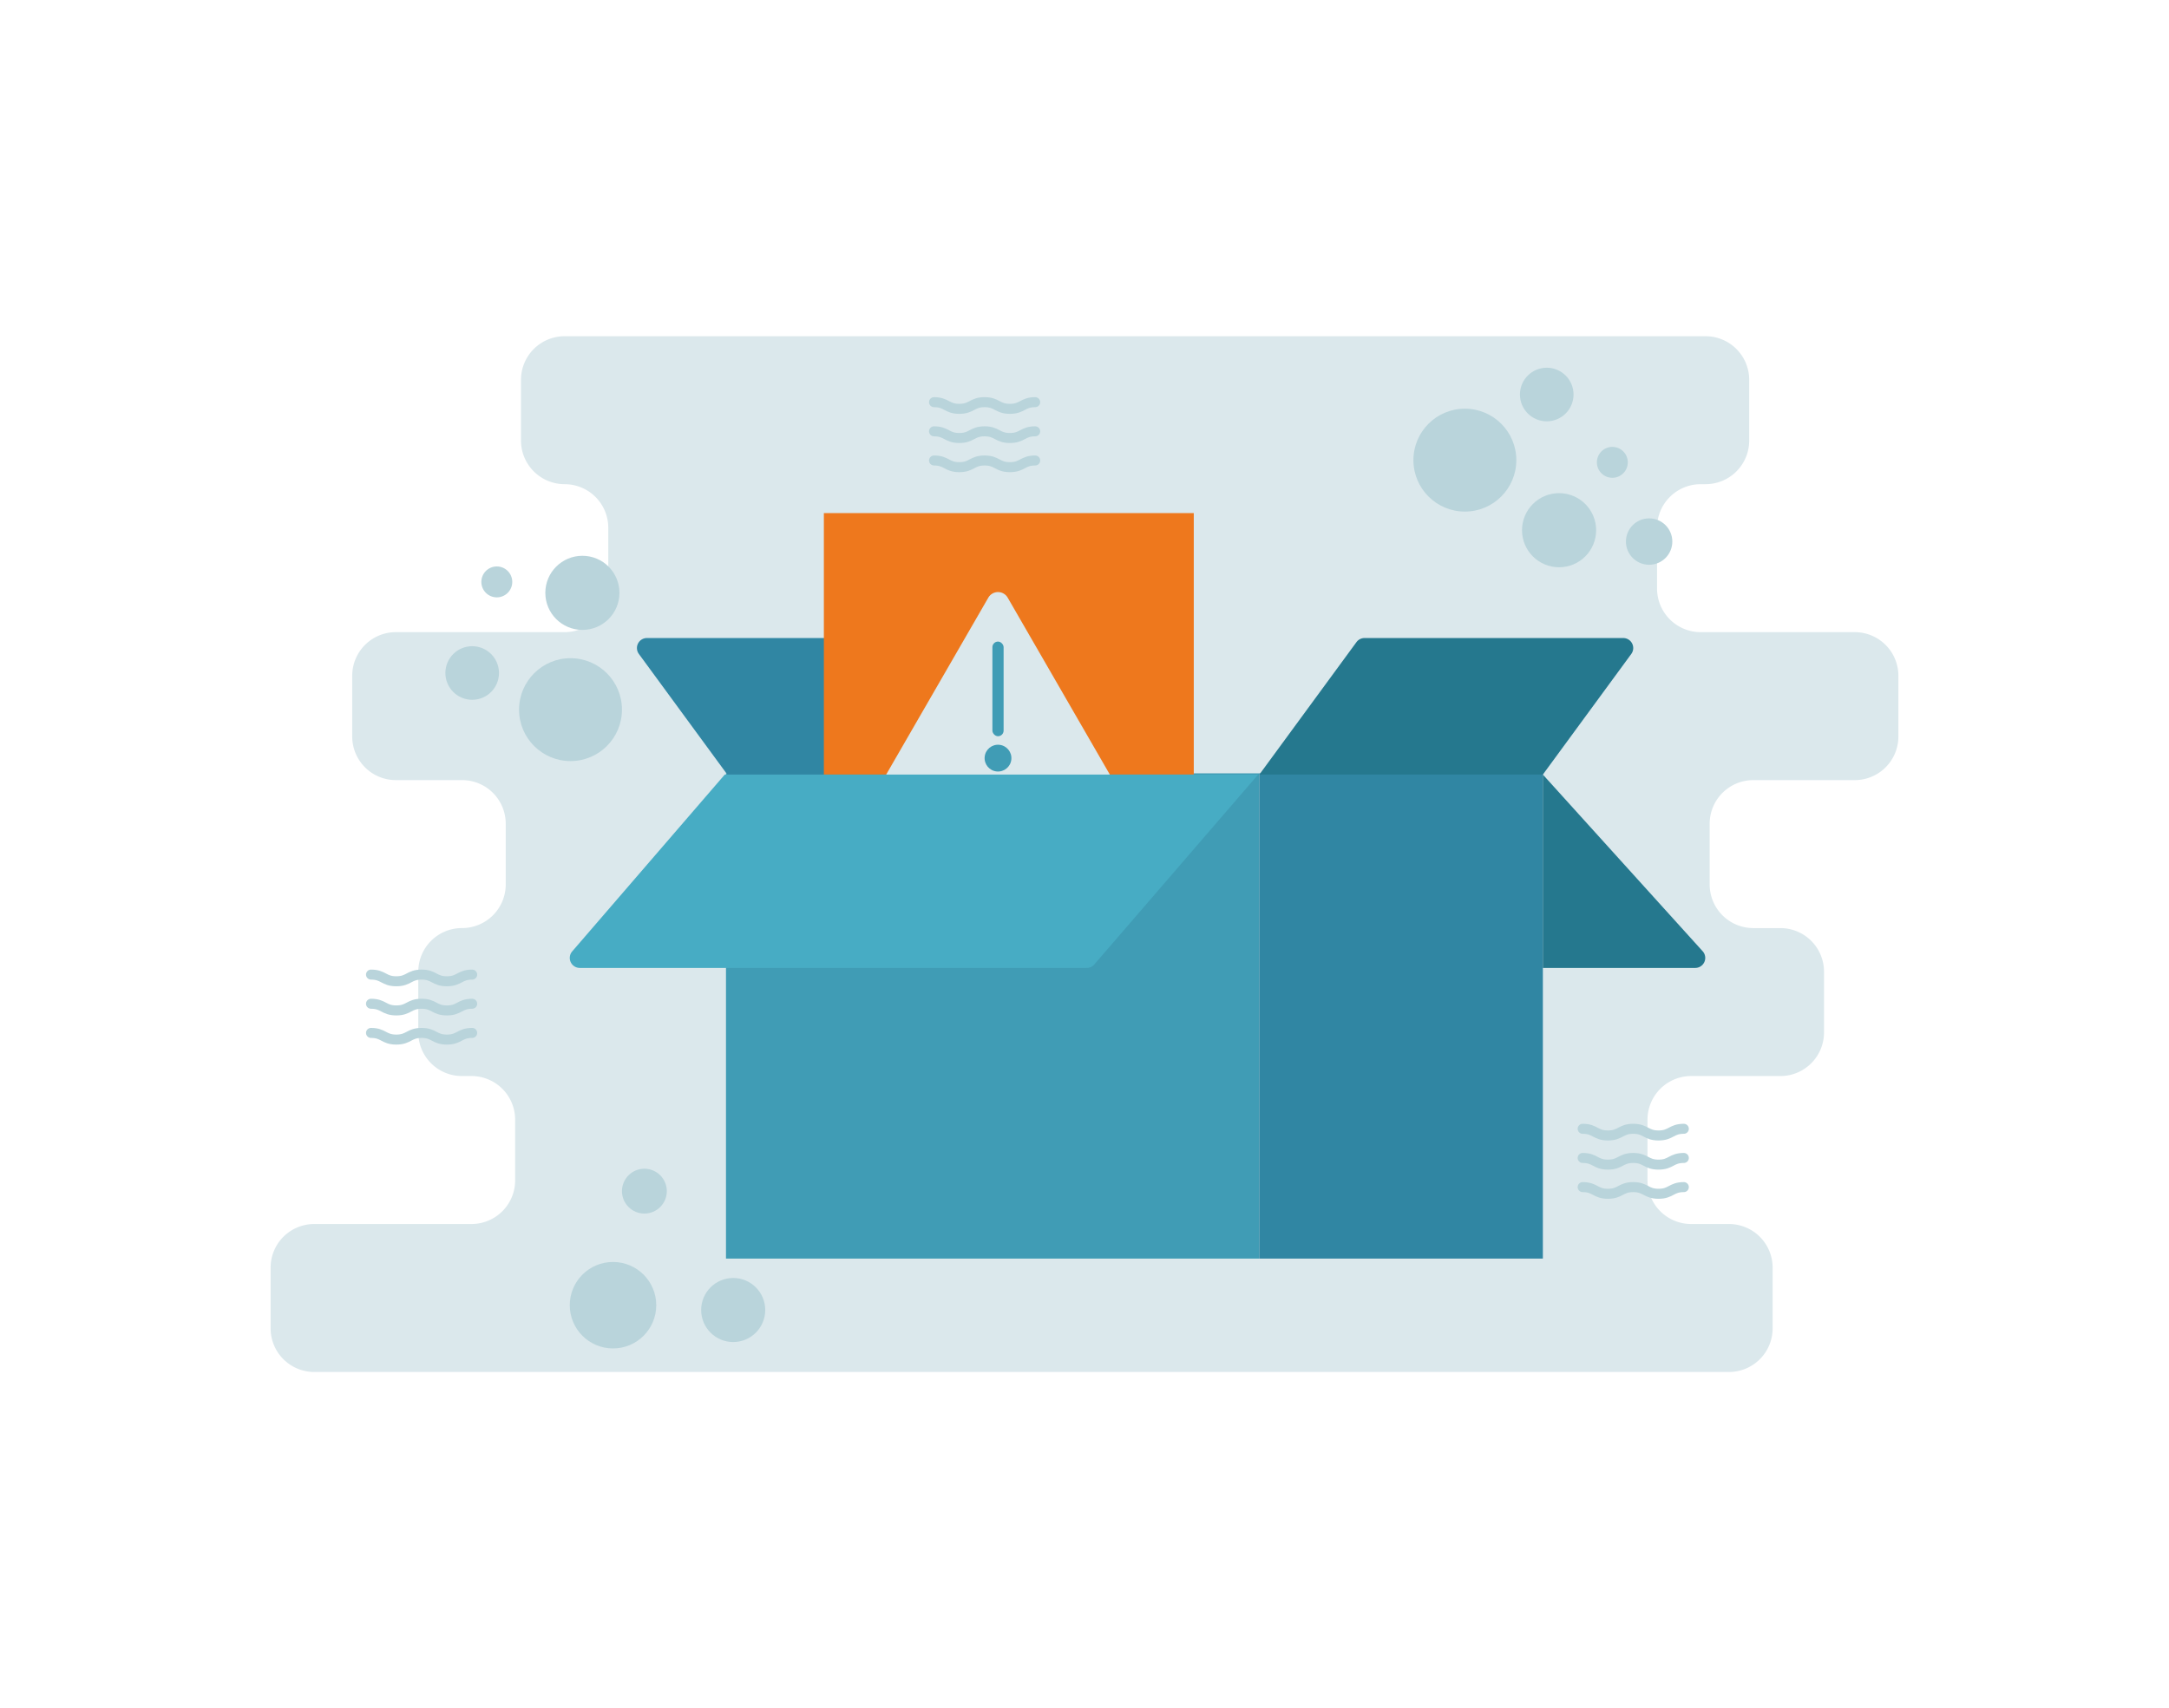 <svg xmlns="http://www.w3.org/2000/svg" data-name="Layer 1" viewBox="0 0 650 512"><path fill="#dbe8ec" d="M568.904,220.745V202.554a13.079,13.079,0,0,0-13.079-13.079h-46.166a13.079,13.079,0,0,1-13.079-13.079V158.204a13.079,13.079,0,0,1,13.079-13.079h1.458a13.079,13.079,0,0,0,13.079-13.079V113.854a13.079,13.079,0,0,0-13.079-13.079H169.209a13.079,13.079,0,0,0-13.079,13.079v18.191a13.079,13.079,0,0,0,13.079,13.079h0a13.079,13.079,0,0,1,13.079,13.079v18.191a13.079,13.079,0,0,1-13.079,13.079H118.63a13.079,13.079,0,0,0-13.079,13.079v18.191a13.079,13.079,0,0,0,13.079,13.079h19.847a13.079,13.079,0,0,1,13.079,13.079v18.191a13.079,13.079,0,0,1-13.079,13.079h-.048A13.079,13.079,0,0,0,125.349,291.255V309.446a13.079,13.079,0,0,0,13.079,13.079h2.871a13.079,13.079,0,0,1,13.079,13.079v18.191a13.079,13.079,0,0,1-13.079,13.079H94.175a13.079,13.079,0,0,0-13.079,13.079v18.191A13.079,13.079,0,0,0,94.175,411.225h423.963a13.079,13.079,0,0,0,13.079-13.079V379.955a13.079,13.079,0,0,0-13.079-13.079H506.798a13.079,13.079,0,0,1-13.079-13.079V335.605a13.079,13.079,0,0,1,13.079-13.079h26.74A13.079,13.079,0,0,0,546.617,309.446V291.255a13.079,13.079,0,0,0-13.079-13.079H525.426a13.079,13.079,0,0,1-13.079-13.079V246.904A13.079,13.079,0,0,1,525.426,233.825H555.825A13.079,13.079,0,0,0,568.904,220.745Z"/><rect width="159.84" height="145.44" x="217.561" y="231.797" fill="#409cb5"/><rect width="84.96" height="145.44" x="377.401" y="231.797" fill="#3086a3"/><path fill="#25788e" d="M462.361,232.157h-84.96l29.101-39.694a3,3,0,0,1,2.419-1.226h77.52a3,3,0,0,1,2.419,4.774Z"/><path fill="#3086a3" d="M217.956,232.157h84.96l-29.101-39.694a3,3,0,0,0-2.419-1.226H193.876a3,3,0,0,0-2.419,4.774Z"/><path fill="#25788e" d="M510.293,285.158l-47.932-53h0v57.96h45.66A3,3,0,0,0,510.293,285.158Z"/><rect width="110.853" height="78.366" x="246.893" y="153.791" fill="#ee781d"/><path fill="#dbe8ec" d="M299.08,236.995h-30.498a3.354,3.354,0,0,1-2.905-5.031l15.249-26.412,15.249-26.412a3.354,3.354,0,0,1,5.809,0l15.249,26.412,15.249,26.412a3.354,3.354,0,0,1-2.905,5.031Z"/><rect width="3.356" height="28.368" x="297.402" y="192.301" fill="#409cb5" rx="1.678"/><circle cx="299.08" cy="227.235" r="4.014" fill="#409cb5" transform="rotate(-84.345 299.08 227.235)"/><path fill="#47acc4" d="M325.667,290.117H173.751a3,3,0,0,1-2.272-4.96l45.722-53h159.84l-49.102,56.92A3,3,0,0,1,325.667,290.117Z"/><path fill="none" stroke="#b9d4db" stroke-linecap="round" stroke-miterlimit="10" stroke-width="3" d="M474.287,338.334c3.79,0,3.79,2,7.579,2,3.788,0,3.788-2,7.577-2,3.791,0,3.791,2,7.582,2s3.791-2,7.582-2"/><path fill="none" stroke="#b9d4db" stroke-linecap="round" stroke-miterlimit="10" stroke-width="3" d="M474.287,347.074c3.79,0,3.79,2,7.579,2,3.788,0,3.788-2,7.577-2,3.791,0,3.791,2,7.582,2s3.791-2,7.582-2"/><path fill="none" stroke="#b9d4db" stroke-linecap="round" stroke-miterlimit="10" stroke-width="3" d="M474.287,355.813c3.79,0,3.79,2,7.579,2,3.788,0,3.788-2,7.577-2,3.791,0,3.791,2,7.582,2s3.791-2,7.582-2"/><path fill="none" stroke="#b9d4db" stroke-linecap="round" stroke-miterlimit="10" stroke-width="3" d="M111.183,292.117c3.79,0,3.79,2,7.579,2,3.788,0,3.788-2,7.577-2,3.791,0,3.791,2,7.582,2s3.791-2,7.582-2"/><path fill="none" stroke="#b9d4db" stroke-linecap="round" stroke-miterlimit="10" stroke-width="3" d="M111.183,300.856c3.79,0,3.79,2,7.579,2,3.788,0,3.788-2,7.577-2,3.791,0,3.791,2,7.582,2s3.791-2,7.582-2"/><path fill="none" stroke="#b9d4db" stroke-linecap="round" stroke-miterlimit="10" stroke-width="3" d="M111.183,309.596c3.79,0,3.79,2,7.579,2,3.788,0,3.788-2,7.577-2,3.791,0,3.791,2,7.582,2s3.791-2,7.582-2"/><path fill="none" stroke="#b9d4db" stroke-linecap="round" stroke-miterlimit="10" stroke-width="3" d="M279.905,120.543c3.79,0,3.79,2,7.579,2,3.788,0,3.788-2,7.577-2,3.791,0,3.791,2,7.582,2s3.791-2,7.582-2"/><path fill="none" stroke="#b9d4db" stroke-linecap="round" stroke-miterlimit="10" stroke-width="3" d="M279.905,129.282c3.79,0,3.79,2,7.579,2,3.788,0,3.788-2,7.577-2,3.791,0,3.791,2,7.582,2s3.791-2,7.582-2"/><path fill="none" stroke="#b9d4db" stroke-linecap="round" stroke-miterlimit="10" stroke-width="3" d="M279.905,138.022c3.79,0,3.79,2,7.579,2,3.788,0,3.788-2,7.577-2,3.791,0,3.791,2,7.582,2s3.791-2,7.582-2"/><circle cx="183.705" cy="391.21" r="12.96" fill="#b9d4db"/><circle cx="193.109" cy="357.024" r="6.72" fill="#b9d4db"/><circle cx="219.723" cy="392.65" r="9.6" fill="#b9d4db"/><circle cx="170.969" cy="212.701" r="15.42" fill="#b9d4db"/><circle cx="141.504" cy="201.718" r="8.032" fill="#b9d4db"/><circle cx="148.882" cy="174.415" r="4.633" fill="#b9d4db"/><circle cx="174.529" cy="177.693" r="11.107" fill="#b9d4db"/><circle cx="438.988" cy="137.917" r="15.42" fill="#b9d4db"/><circle cx="463.523" cy="118.249" r="8.032" fill="#b9d4db"/><circle cx="494.205" cy="162.323" r="6.952" fill="#b9d4db"/><circle cx="483.183" cy="138.58" r="4.633" fill="#b9d4db"/><circle cx="467.22" cy="158.92" r="11.107" fill="#b9d4db"/></svg>